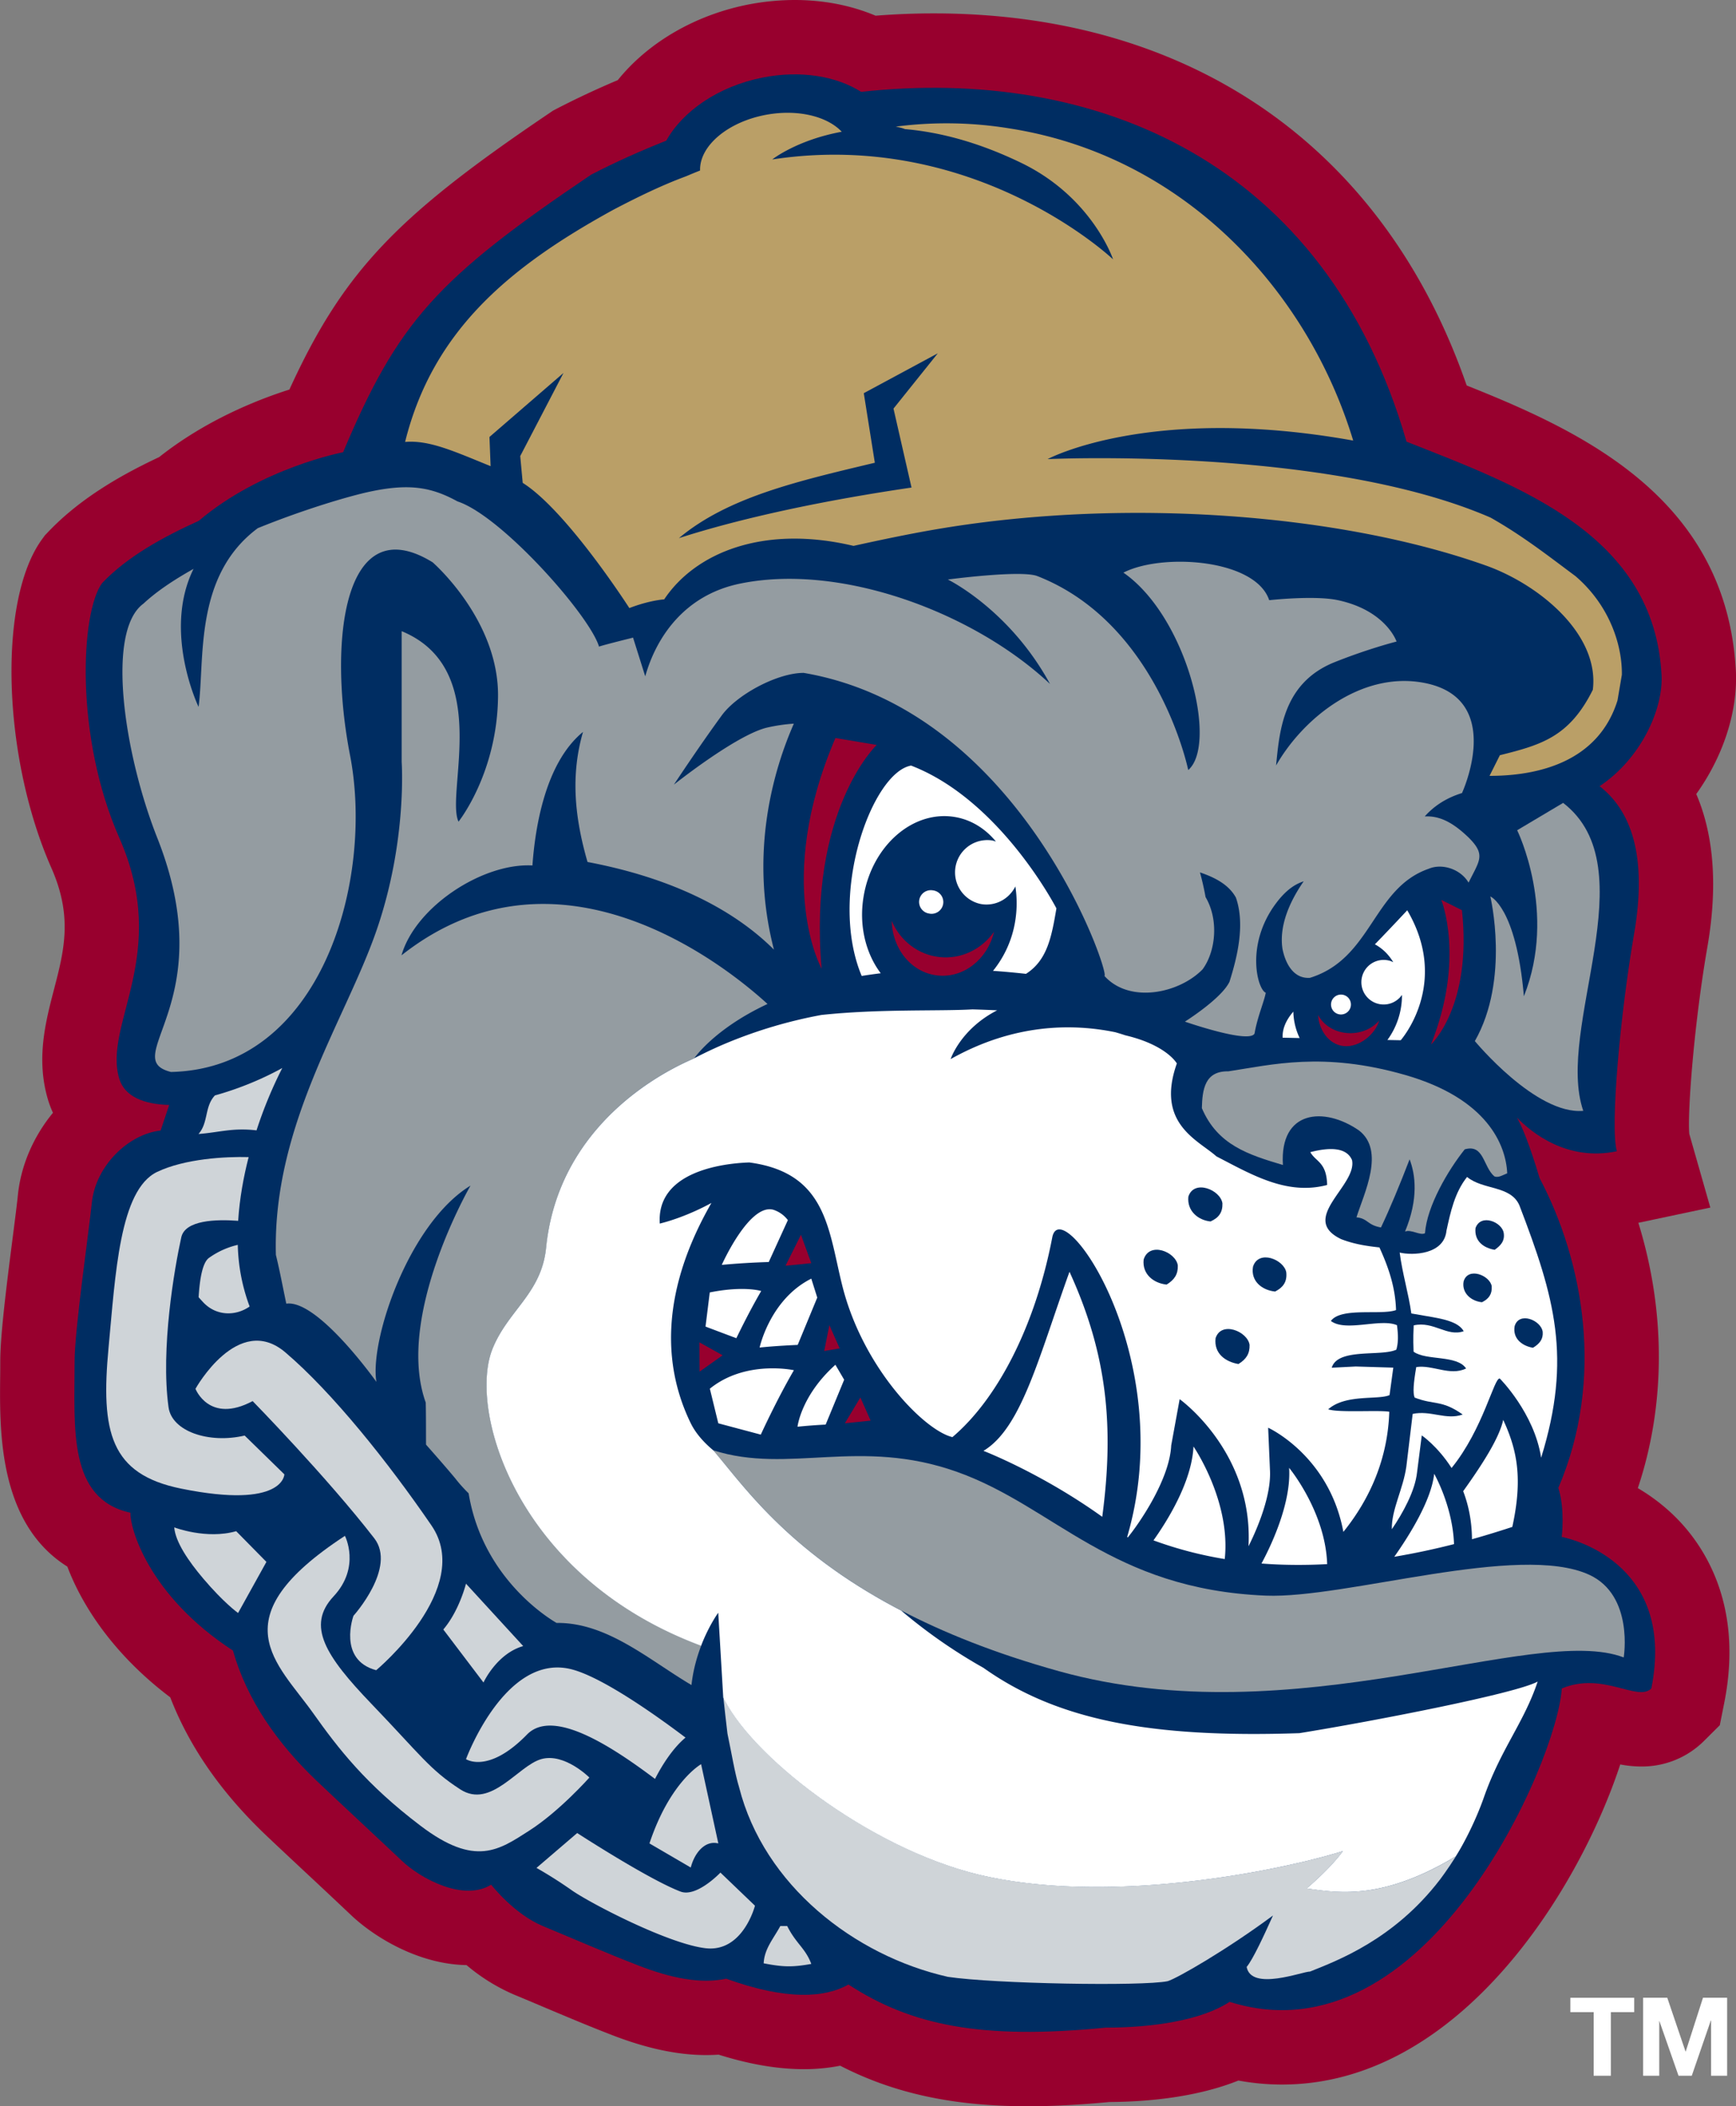 <svg viewBox="0 0 59.362 72.003" xmlns="http://www.w3.org/2000/svg"><rect x="0" y="0" width="59.362" height="72.003" fill="#808080" stroke="none"/><path d="m35.152 72.003c-2.539 0-4.573-.434-6.422-1.386a6.347 6.347 0 0 1 -1.243.118c-.89 0-1.848-.162-2.913-.496a6.731 6.731 0 0 1 -.429.014c-.978 0-2.036-.226-3.236-.691-.843-.327-1.579-.639-2.358-.967-.315-.134-.634-.268-.967-.406a6.473 6.473 0 0 1 -1.632-1.012c-1.625-.024-3.156-.947-3.979-1.738a285.4 285.4 0 0 0 -1.523-1.429c-.598-.559-1.179-1.102-1.384-1.3-1.515-1.446-2.602-3.018-3.244-4.686-1.905-1.438-2.998-3.092-3.519-4.469-2.345-1.471-2.315-4.608-2.298-6.429.003-.198.004-.395.004-.592 0-.839.188-2.389.438-4.33.074-.576.136-1.065.163-1.337.105-1.045.545-2.028 1.201-2.826a3.443 3.443 0 0 1 -.159-.412c-.43-1.401-.099-2.675.193-3.8.348-1.336.648-2.491-.089-4.16-1.683-3.816-1.832-9.175-.312-11.243l.097-.132.112-.116c1.136-1.192 2.585-1.985 3.789-2.552 1.558-1.233 3.283-1.936 4.454-2.309 1.86-4.066 3.695-5.942 8.896-9.454l.122-.083.133-.069a29.772 29.772 0 0 1 2.078-.972c1.035-1.284 2.64-2.226 4.466-2.585a8.409 8.409 0 0 1 1.584-.154c.99 0 1.931.184 2.766.537a25.182 25.182 0 0 1 1.987-.079c8.836 0 15.414 4.616 18.225 12.72 3.975 1.583 8.916 3.876 9.207 9.809.053 1.404-.462 2.906-1.357 4.157.531 1.238.78 2.929.38 5.232-.445 2.555-.685 5.611-.618 6.387l.719 2.518-2.461.521c.934 3.015.94 6.216-.018 9.07a6.56 6.56 0 0 1 1.224.927c.943.909 2.423 2.951 1.73 6.42l-.151.758-.548.545a3 3 0 0 1 -2.142.866 3.85 3.85 0 0 1 -.714-.07c-1.416 4.306-5.52 10.943-11.566 10.943-.496 0-.995-.046-1.491-.137-1.43.573-3.104.726-4.411.734-1.018.096-1.93.145-2.784.145" fill="#98002e"/><path d="m53.403 52.54s.118-.94-.116-1.676c1.597-3.724.859-7.751-.641-10.59-.361-1.207-.614-1.788-.776-2.07.485.5 1.709 1.511 3.417 1.152-.235-.825.118-4.709.588-7.418.471-2.707-.117-4.236-1.177-5.062 1.413-.941 2.165-2.62 2.12-3.766-.236-4.826-4.827-6.476-8.722-8.011-2.775-9.608-10.657-12.839-18.649-11.959-.845-.535-2.066-.746-3.366-.489-1.512.297-2.738 1.149-3.298 2.158-.876.346-1.737.731-2.571 1.163-5.264 3.553-6.596 5.015-8.479 9.488 0 0-2.796.529-4.935 2.344-1.256.569-2.457 1.237-3.306 2.129-.735 1-.941 5.243.589 8.711 1.765 4.002-.573 6.37 0 8.239.186.608.847.869 1.705.89l-.293.875c-1.1.119-2.226 1.208-2.353 2.474-.096.943-.589 4.348-.589 5.414 0 2.281-.236 4.709 1.91 5.177-.027.473.581 2.808 3.505 4.712.48 1.703 1.541 3.193 2.855 4.446.43.412 2.519 2.357 2.913 2.733.638.614 2.119 1.413 3.061.824 0 0 .779 1.004 1.765 1.414 1.133.47 2.119.903 3.27 1.349 1.084.422 2.118.643 2.999.451 2.077.747 3.372.655 4.185.2 2.128 1.387 4.523 1.896 8.794 1.473 1.59 0 3.268-.243 4.238-.882 6.71 2.118 11.205-8.215 11.359-10.713 1.413-.588 2.591.471 3.062 0 .821-4.121-2.475-5.061-3.064-5.18" fill="#002d62"/><path d="m27.389 42.211-.529 1.059.882-.088zm-3.472 3.678.793.442-.788.559zm4.443-.588-.177.883.53-.089zm1.06 2.472-.53.882.882-.09z" fill="#98002e"/><g fill="#cfd4d8"><path d="m6.684 47.477s.469 1.212 1.955.42c0 0 2.532 2.589 4.158 4.688.777 1.003-.71 2.651-.71 2.651s-.551 1.506.777 1.861c0 0 3.362-2.8 1.89-4.949-1.473-2.149-3.381-4.542-4.997-5.917s-3.073 1.246-3.073 1.246m.262 6.482c-.505-.596-.948-1.249-.988-1.745 0 0 1.099.422 2.118.13l1.034 1.05-.969 1.747s-.481-.339-1.195-1.182"/><path d="m11.795 52.504s.549 1.067-.39 2.07c-.937 1.003-.273 2.037 1.295 3.671 1.681 1.751 1.989 2.246 3.04 2.926 1.051.679 1.973-.809 2.765-1.034.793-.229 1.649.629 1.649.629s-1.017 1.148-2.052 1.812c-1.035.662-1.843 1.262-3.72-.162-1.876-1.421-2.817-2.645-3.671-3.847-1.228-1.73-3.25-3.234 1.084-6.065"/><path d="m15.934 54.138s-.226.921-.775 1.567l1.374 1.812s.452-.987 1.358-1.245zm2.411 9.717 1.392-1.192s2.433 1.581 3.531 2c.551.212 1.367-.648 1.367-.648l1.181 1.132s-.403 1.583-1.665 1.456c-1.262-.13-3.995-1.554-4.608-1.989a14.938 14.938 0 0 0 -1.198-.759"/><path d="m23.621 63.842c.118-.473.471-.942.942-.824l-.589-2.708s-1.06.588-1.766 2.708zm-.18-4.442c-.868-.656-2.895-2.125-3.981-2.354-2.216-.468-3.525 3.091-3.525 3.091s.761.517 2.085-.841c.878-.9 2.844.363 4.378 1.517.235-.457.596-1.039 1.043-1.413m3.242 6.442c-.248.453-.543.776-.57 1.275.642.122.958.142 1.629.02-.207-.546-.52-.688-.824-1.295m-19.568-28.395c-.363.382-.218.933-.563 1.319.715-.054 1.163-.22 1.985-.124a14.67 14.67 0 0 1 .881-2.132c-.772.426-1.584.738-2.303.937m-.209 5.558c-.226.168-.315.764-.349 1.342.098.11.158.173.158.173.432.462 1.092.487 1.586.143a6.41 6.41 0 0 1 -.405-2.107 2.756 2.756 0 0 0 -.99.449"/><path d="m5.763 48.107c-.275-1.994.201-4.75.436-5.81.132-.59 1.192-.619 1.945-.563.048-.761.184-1.502.358-2.178-.797-.023-2.187.057-3.127.505-1.293.613-1.428 3.531-1.662 5.996-.273 2.892.052 4.341 2.486 4.833 3.51.711 3.525-.489 3.525-.489l-1.358-1.326c-1.225.286-2.49-.143-2.603-.968"/></g><path d="m53.875 19.697c-.915-.68-1.797-1.375-2.904-2.002-5.621-2.444-15.148-2-15.148-2s3.49-1.882 10.449-.634c-1.553-5.126-5.78-9.736-11.745-10.67a13.397 13.397 0 0 0 -3.897-.062c.16.031.257.059.311.084 1.136.098 2.465.422 3.982 1.156 2.432 1.177 3.138 3.297 3.138 3.297s-4.708-4.475-11.654-3.415c0 0 .833-.663 2.376-.947-.486-.518-1.469-.773-2.541-.588-1.341.233-2.329 1.069-2.303 1.913-.184.073-.35.142-.481.198-.834.308-1.652.708-2.478 1.14-3.514 1.928-6.176 4.104-7.128 7.941.823-.07 1.66.314 2.924.828l-.039-.998 2.531-2.188-1.479 2.841.085.916c1.512.952 3.646 4.28 3.646 4.28.707-.271 1.192-.297 1.192-.297 1.059-1.589 3.384-2.561 6.474-1.829.999-.22 2.028-.436 3.018-.599 6.371-1.052 13.669-.485 18.601 1.269 1.851.658 3.896 2.367 3.661 4.25-.802 1.611-1.765 1.884-3.178 2.236l-.354.706c1.648.001 3.717-.467 4.376-2.578l.149-.876c.016-.988-.403-2.359-1.584-3.372m-22.706-3.03c-2.954.433-5.756 1.022-7.953 1.729 1.681-1.405 4.063-1.948 6.699-2.577l-.378-2.378 2.531-1.363-1.515 1.89z" fill="#ba9f67"/><path d="m49.784 63.459.002-.004z" fill="#fff"/><path d="m54.345 53.835c-2.401-1.107-8.327.823-11.062.712-5.301-.22-7.213-3.038-10.553-4.229-3.341-1.191-5.749.086-8.339-.738 1.063 1.247 2.591 3.486 6.426 5.479l-.02-.013c1.447.755 3.211 1.472 5.419 2.086 8.073 2.245 16.245-1.648 19.306-.472.001 0 .353-2.119-1.177-2.825" fill="#949ca1"/><path d="m16.843 46.111c.531-1.325 1.677-1.896 1.834-3.46.471-4.708 4.897-6.381 5.063-6.475 0 0 .677-1.001 2.505-1.855-1.522-1.392-7.199-5.862-12.516-1.663.475-1.659 2.775-3.165 4.477-3.072.093-1.29.435-3.506 1.73-4.565-.427 1.477-.29 2.909.154 4.446 3.396.642 5.32 1.942 6.375 2.997-.867-3.342.013-6.208.68-7.725a5.72 5.72 0 0 0 -.933.138c-1.061.265-3.168 1.946-3.168 1.946s.841-1.278 1.624-2.349c.514-.723 1.915-1.474 2.815-1.471 7.498 1.283 10.513 10.396 10.28 10.357.859.958 2.557.601 3.36-.224.454-.622.555-1.702.101-2.468a9.235 9.235 0 0 0 -.192-.845c.54.183.99.429 1.229.86.324.926.042 2.051-.219 2.879-.28.583-1.525 1.363-1.525 1.363s2.2.766 2.382.407c.094-.559.333-1.104.383-1.395-.282-.109-.707-1.647.353-3.06.376-.502.696-.666.944-.749-.516.744-.836 1.551-.727 2.299.096.496.372 1.04.941 1.001 2.126-.66 2.145-3.063 4.061-3.729.455-.192 1.082.004 1.364.474.367-.751.598-.944.01-1.532-.563-.546-1.018-.757-1.51-.731.273-.306.67-.612 1.274-.799 0 0 1.499-3.231-1.295-3.767-2.118-.406-4.12 1.177-5.062 2.824.118-1.177.236-2.824 2.001-3.531 1.176-.47 2.119-.705 2.119-.705s-.354-1.059-2.001-1.414c-.803-.173-2.354 0-2.354 0-.471-1.413-3.667-1.62-4.985-.942 2.177 1.512 3.237 5.87 2.216 6.748 0 0-1.025-5.014-5.159-6.63-.555-.216-3.061.117-3.061.117s2.109 1.025 3.494 3.571c-2.586-2.43-7.137-4.147-10.608-3.429-1.933.401-2.873 1.882-3.233 3.168l-.417-1.323s-1.149.285-1.163.309c-.314-1.063-3.329-4.469-4.838-4.965-.88-.483-1.635-.627-3.009-.332-.709.152-2.243.604-3.821 1.245-2.191 1.628-1.808 4.476-2.026 6.111 0 0-1.235-2.568-.172-4.719-.664.371-1.263.769-1.712 1.188-1.294.942-.66 5.147.471 8.006 2.237 5.651-1.374 7.539.47 8.005 5.18-.118 6.946-6.593 6.122-10.83-.751-3.856-.235-8.476 2.825-6.593 0 0 2.266 1.965 2.236 4.592-.029 2.624-1.351 4.274-1.351 4.274-.455-.979 1.194-5.218-1.944-6.512v4.473s.196 2.709-.864 5.768c-1.06 3.062-3.555 6.643-3.437 11.082.13.524.235 1.094.356 1.666 1.079-.151 3.081 2.674 3.081 2.674-.236-1.411 1.1-5.414 3.218-6.709 0 0-2.589 4.474-1.531 7.416.011.479.007.96.01 1.438.35.396.689.783 1.001 1.156.14.182.295.351.456.51.504 3.066 3.005 4.424 3.007 4.43 1.729-.021 3.164 1.268 4.613 2.123.056-.514.188-.968.333-1.348-6.328-2.354-7.975-8.047-7.135-10.145" fill="#949ca1"/><path d="m44.687 64.556c.502-.438.941-.873 1.237-1.276-2.226.688-7.89 1.819-12.253.85-3.811-.848-7.958-4.049-8.936-6.104.005.058.115 1.041.14 1.237.145.682.247 1.339.4 1.842.848 3.331 3.923 5.747 7.137 6.474 1.581.238 6.642.327 7.514.149.317-.092 2.028-1.076 3.603-2.246-.307.683-.68 1.492-.9 1.759.158.84 1.928.149 2.167.158.923-.371 2.865-1.089 4.437-3.136 0 0 .264-.345.551-.803-2.523 1.515-4.031 1.247-5.097 1.096" fill="#cfd4d8"/><path d="m53.451 27.447-1.572.935s1.378 2.793.23 5.676c-.265-3.059-1.148-3.413-1.148-3.413s.678 2.826-.529 4.945c0 0 2.089 2.529 3.707 2.384-.97-2.826 2.208-8.3-.688-10.527m-5.401 9.301c-2.808-.807-4.559-.348-6.048-.124-.809-.016-.889.631-.905 1.258.538 1.264 1.595 1.592 2.772 1.944-.117-1.884 1.414-2.002 2.6-1.182.903.695.176 2.143-.085 2.971.385.033.371.268.838.346.301-.632.649-1.471.979-2.329.197.516.312 1.342-.156 2.468.223-.082.516.148.682.058.066-.923.786-2.152 1.36-2.868.66-.188.621.588 1.013.926.141.053.278-.042.439-.106-.045-.97-.68-2.555-3.489-3.362" fill="#949ca1"/><path d="m45.974 34.022a.34.34 0 1 0 -.21.646.34.34 0 0 0 .21-.646m-2.114 1.452.581.012a2.21 2.21 0 0 1 -.216-.903c-.224.259-.381.56-.365.891m4.26-4.356s-.525.566-1.106 1.164c.261.141.473.352.629.612-.028-.014-.056-.028-.089-.04a.762.762 0 1 0 .386 1.157 2.583 2.583 0 0 1 -.498 1.541l.455.009c-.001.001 1.704-1.923.223-4.443m-16.223-.681a.401.401 0 1 0 -.135.791.402.402 0 1 0 .135-.791" fill="#fff"/><path d="m29.532 30.637c.295-1.738 1.694-2.95 3.124-2.707.558.095 1.038.399 1.399.838-.045-.014-.088-.029-.137-.038a1.104 1.104 0 0 0 -.37 2.176c.494.084.962-.177 1.172-.604.06.386.061.795-.01 1.214a3.608 3.608 0 0 1 -.754 1.673c.363.024.741.06 1.127.102.733-.466.878-1.28 1.041-2.237 0 0-1.909-3.705-4.969-4.882-1.332.229-2.854 4.408-1.69 7.191.21-.034.427-.064.651-.092-.509-.676-.755-1.628-.584-2.634" fill="#fff"/><path d="m46.051 35.314c-.445-.04-.806-.285-.977-.614.014.478.351 1.014.883 1.062.535.047 1.073-.413 1.206-.877-.25.293-.667.469-1.112.429m-16.073-9.848s-2.354 2.236-1.883 7.651c0 0-1.647-2.943.472-7.888zm19.306 5.296s.825 2.002-.353 4.945c0 0 1.414-1.297 1.06-4.592zm-17.155 1.956c-.747-.08-1.353-.571-1.637-1.236.022.961.677 1.77 1.57 1.865.894.095 1.705-.558 1.929-1.493-.418.59-1.115.944-1.862.864" fill="#98002e"/><path d="m51.954 41.202c-.304-.684-1.235-.513-1.788-.967-.423.53-.565 1.197-.704 1.834-.081.828-1.166.854-1.6.751.09.707.304 1.402.398 2.081l.496.086c.555.093 1.11.188 1.295.521-.575.202-1.023-.354-1.71-.2-.026.505-.007.751-.004.9.428.313 1.487.103 1.796.575-.557.267-1.15-.136-1.705-.049-.095.556-.12.88-.056 1.042.675.265.92.066 1.644.58-.575.202-1.086-.153-1.71-.021l-.216 1.797c-.108.774-.514 1.479-.496 2.145.371-.545.793-1.301.862-1.945l.161-1.262s.542.368 1.019 1.114c1.088-1.34 1.458-3.116 1.65-3.058 0 0 1.177 1.175 1.413 2.706 1.058-3.413.464-5.479-.745-8.63" fill="#fff"/><path d="m50.734 61.464c.584-1.675 1.375-2.567 1.846-3.979-.737.41-5.695 1.369-8.149 1.764-5.091.172-8.288-.448-10.802-2.233a17.935 17.935 0 0 1 -2.811-1.956c-3.835-1.992-5.363-4.232-6.426-5.479-.296-.245-.592-.56-.771-.925-1.517-3.11-.117-6.092.706-7.533 0 0-.824.471-1.766.706-.116-1.765 2.115-2.06 3.062-2.09 2.648.354 2.699 2.294 3.178 4.209.706 2.824 2.814 4.957 3.767 5.18 1.53-1.297 2.825-3.768 3.414-6.827.308-1.603 4.356 4.119 2.562 10.237a.144.144 0 0 0 .019.022c.408-.501 1.431-1.992 1.486-3.147l.289-1.582s2.524 1.799 2.354 5.029c.337-.672.787-1.779.733-2.625l-.061-1.428s2.084.945 2.572 3.561c.933-1.156 1.52-2.534 1.57-4.107-.378-.063-1.721.04-2.089-.083.601-.53 1.708-.312 2.098-.486l.128-.939-1.285-.039-.82.042c.207-.686 1.688-.373 2.209-.617.076-.257.061-.53.023-.836-.56-.247-1.754.242-2.261-.146.353-.478 1.715-.187 2.228-.372-.023-.756-.24-1.424-.568-2.141-.472-.051-.881-.119-1.305-.282-1.474-.701.551-1.83.368-2.704-.193-.453-.797-.434-1.426-.271.185.331.558.337.575 1.122-1.376.363-2.57-.349-3.786-.978-.625-.559-2.084-1.116-1.353-3.176 0 0-.344-.628-1.761-.962 0 0-.12-.041-.339-.105-1.485-.306-3.478-.295-5.636.918 0 0 .335-1.024 1.592-1.668a45.087 45.087 0 0 0 -.846-.032c-1.149.067-3.185-.021-5.165.191a16 16 0 0 0 -3.222.953l-.019.008a14.08 14.08 0 0 0 -1.109.521c-.165.094-4.591 1.767-5.063 6.475-.157 1.565-1.303 2.136-1.834 3.46-.839 2.098.808 7.792 7.134 10.147.268-.697.586-1.129.586-1.129l.171 2.895c.978 2.056 5.125 5.258 8.936 6.104 4.363.97 10.027-.161 12.253-.85-.295.403-.734.839-1.237 1.276 1.066.15 2.574.419 5.097-1.097l.002-.004c.293-.461.682-1.231.952-1.992" fill="#fff"/><path d="m50.047 43.809c.147-.516.906-.207.962.164.016.272-.103.431-.333.544-.353-.032-.699-.301-.629-.708m.407-1.825c.178-.511.908-.208.965.165.043.275-.104.432-.309.576-.38-.063-.701-.298-.656-.741m1.338 3.353c.149-.516.908-.205.96.193.02.244-.098.403-.333.544-.35-.058-.702-.3-.627-.737m-10.226.41c-.061.53.344.808.782.883.267-.165.39-.354.381-.656-.07-.463-.971-.827-1.163-.227m2.036-1.595c.264-.137.415-.32.382-.656-.075-.435-.947-.793-1.138-.194-.085.499.313.805.756.85m-3.71-.238c.27-.166.393-.355.383-.656-.071-.464-.972-.827-1.168-.201-.056.505.343.811.785.857m1.502-2.158c.293-.131.416-.32.407-.621-.072-.465-.973-.827-1.165-.228-.052.5.345.809.758.849" fill="#002d62"/><path d="m28.566 46.655c-1.178 1.058-1.295 2.118-1.295 2.118.322-.033.651-.057.962-.073l.633-1.534zm-.824-2.944c-1.413.708-1.767 2.355-1.767 2.355.441-.045.901-.072 1.302-.09l.669-1.618zm-1.713.423s-.582-.187-1.759.048l-.145 1.168 1.054.397c.211-.436.519-1.045.85-1.613m-1.756 3.339.289 1.183 1.453.387s.537-1.178 1.132-2.201c.001-.001-1.646-.363-2.874.631m2.174-6.116c-.824-.234-1.766 1.883-1.766 1.883a25.87 25.87 0 0 1 1.606-.097l.654-1.433a1.017 1.017 0 0 0 -.494-.353m10.124 2.119c-1.06 2.943-1.644 5.344-2.942 6.122 0 0 1.974.758 4.062 2.255.409-3.08.174-5.552-1.12-8.377m14.831 5.062c-.137.634-.735 1.552-1.369 2.439.178.461.296 1.009.301 1.642.446-.125.908-.266 1.379-.421.361-1.654.169-2.623-.311-3.66m-10.591.911c-.059 1.215-.902 2.554-1.368 3.209a13.33 13.33 0 0 0 2.437.639c.212-1.988-1.069-3.848-1.069-3.848m4.571 4.021c-.06-1.796-1.301-3.291-1.301-3.291.079 1.232-.648 2.719-.945 3.27.691.054 1.44.064 2.246.021m3.659-3.088c-.097.914-.863 2.127-1.364 2.837a24.906 24.906 0 0 0 2.043-.433c-.047-1.308-.679-2.404-.679-2.404m4.657 18.404h.797v2.175h.587v-2.175h.799v-.492h-2.183zm3.945 1.343h-.008l-.623-1.835h-.826v2.667h.551v-1.871h.005l.655 1.871h.452l.652-1.889h.009v1.889h.549v-2.667h-.826z" fill="#fff"/></svg>